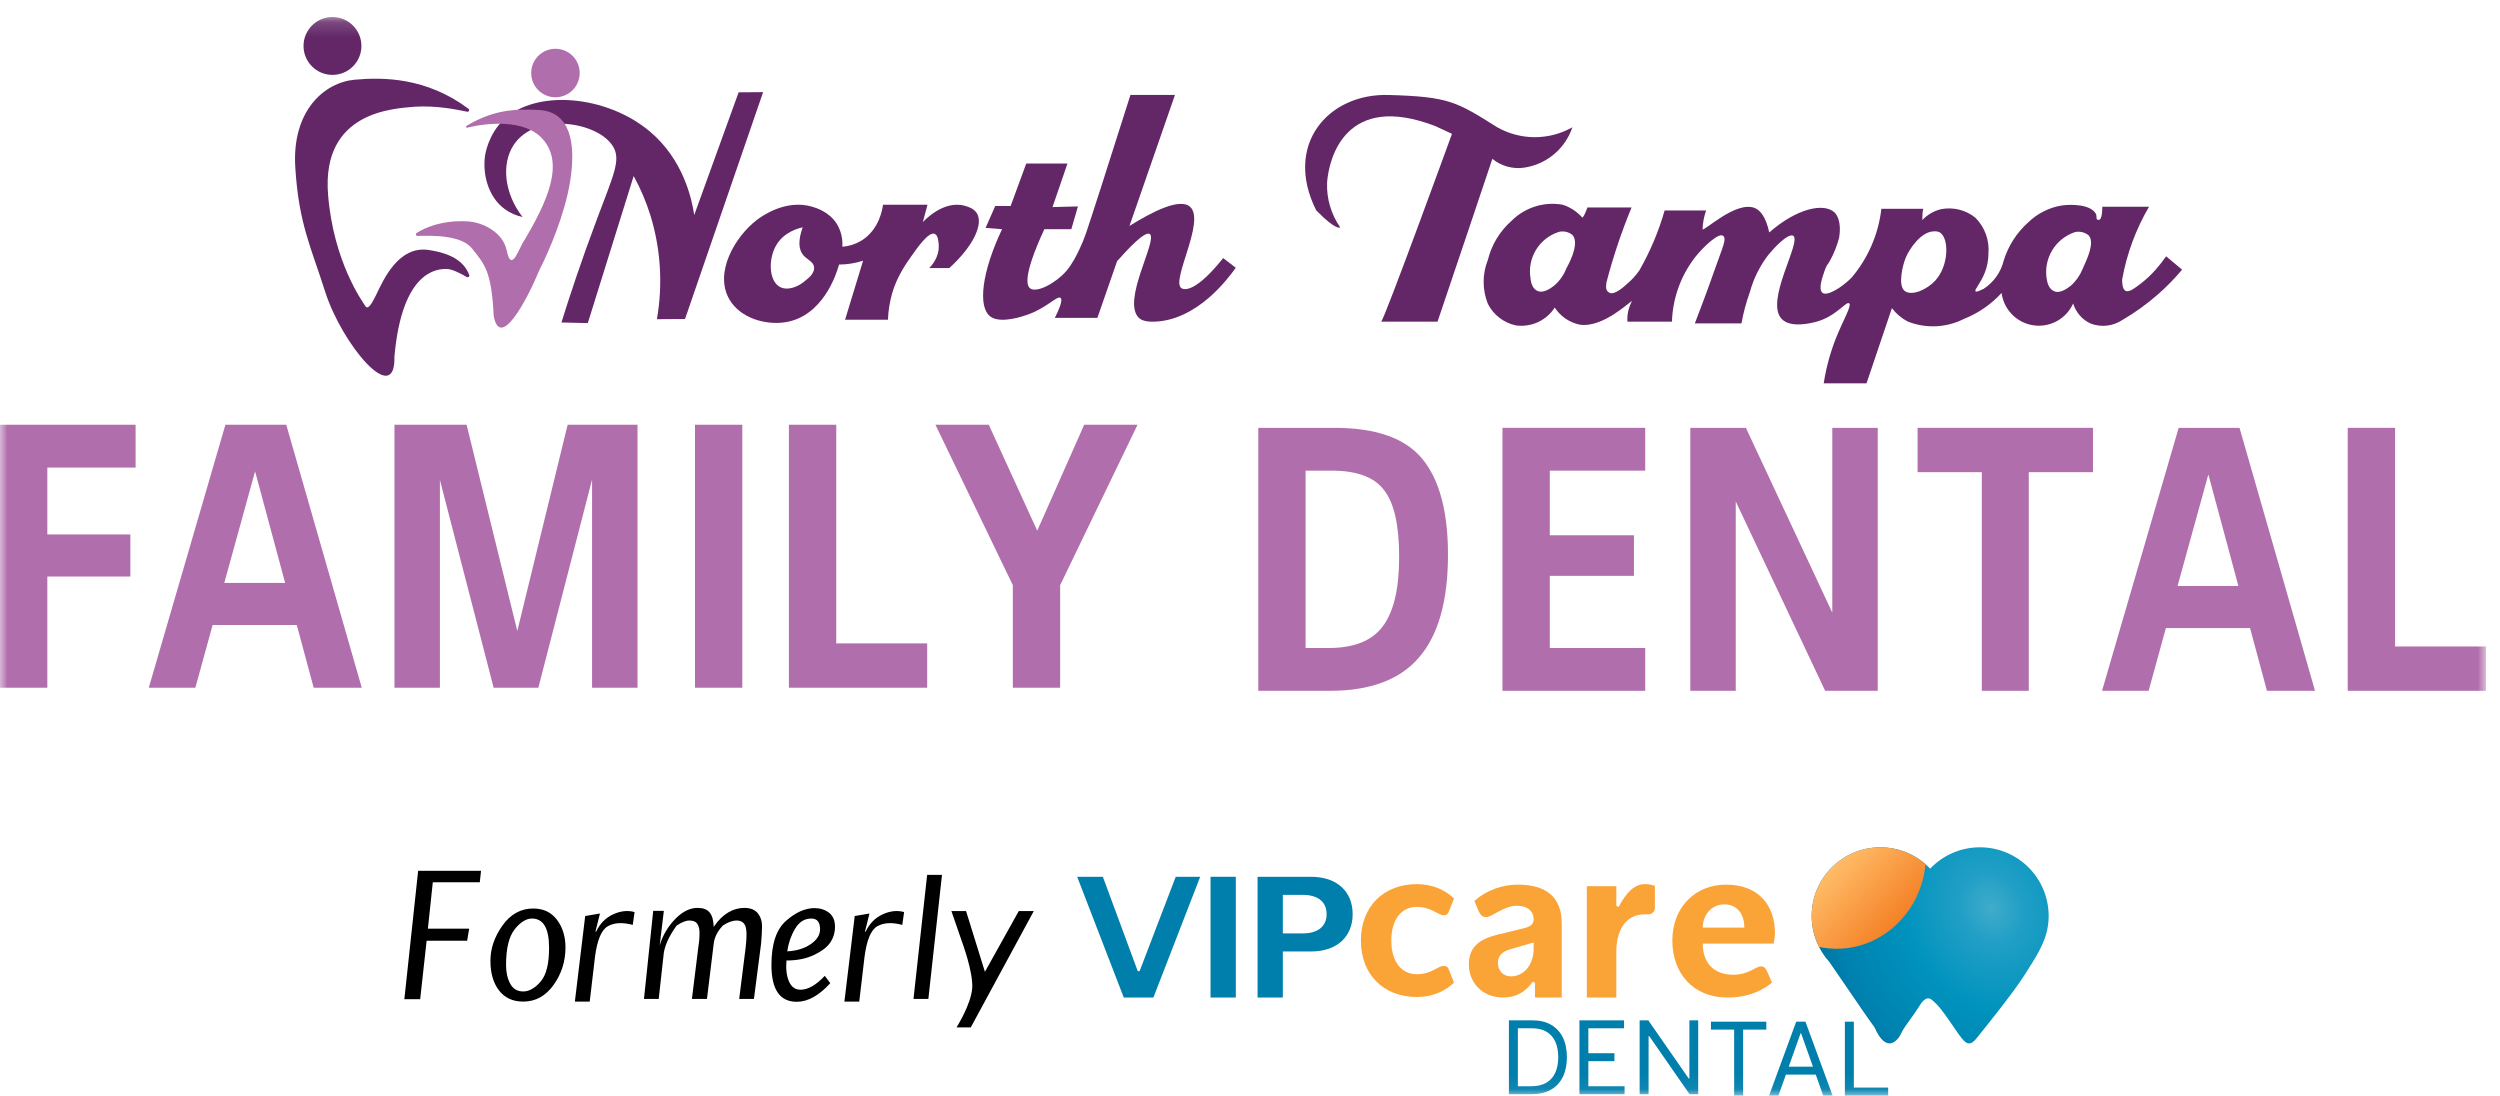 <svg width="171" height="75" viewBox="0 0 171 75" fill="none" xmlns="http://www.w3.org/2000/svg">
<g clip-path="url(#clip0_172_64)">
<mask id="mask0_172_64" style="mask-type:luminance" maskUnits="userSpaceOnUse" x="0" y="1" width="171" height="74">
<path d="M170.04 1.163H0V74.934H170.04V1.163Z" fill="white"/>
</mask>
<g mask="url(#mask0_172_64)">
<path d="M125.13 65.803C124.377 64.97 123.918 63.866 123.918 62.654C123.918 60.059 126.022 57.955 128.618 57.955C129.958 57.955 131.168 58.516 132.023 59.416C132.879 58.516 134.089 57.955 135.429 57.955C138.023 57.955 140.128 60.059 140.128 62.654C140.128 64.166 139.416 65.213 138.518 66.632C137.685 67.946 135.728 70.352 135.237 70.97C134.646 71.717 134.398 71.357 133.742 70.407C133.711 70.362 133.68 70.316 133.646 70.269C133.607 70.211 133.569 70.156 133.532 70.102C132.89 69.174 132.634 68.805 132.15 68.397C131.743 68.055 131.414 68.596 131.214 68.921L131.209 68.93C131.075 69.148 130.881 69.419 130.687 69.688C130.419 70.059 130.153 70.427 130.06 70.646C129.871 71.085 129.07 72.208 128.216 70.269C127.814 69.725 127.131 68.725 126.43 67.697C125.982 67.04 125.525 66.371 125.13 65.803Z" fill="url(#paint0_radial_172_64)"/>
<path d="M124.419 64.767C124.099 64.132 123.918 63.414 123.918 62.654C123.918 60.059 126.022 57.955 128.618 57.955C129.799 57.955 130.877 58.391 131.704 59.11C131.401 62.357 128.797 64.894 125.63 64.894C125.216 64.894 124.811 64.85 124.419 64.767Z" fill="url(#paint1_linear_172_64)"/>
<path d="M104.769 74.843H103.21V69.792H104.838C105.328 69.792 105.747 69.893 106.096 70.095C106.444 70.296 106.711 70.585 106.897 70.961C107.083 71.336 107.176 71.785 107.176 72.308C107.176 72.834 107.082 73.287 106.895 73.667C106.707 74.045 106.434 74.336 106.076 74.54C105.717 74.742 105.282 74.843 104.769 74.843ZM103.822 74.3H104.729C105.147 74.3 105.493 74.22 105.768 74.059C106.042 73.898 106.247 73.668 106.382 73.371C106.516 73.073 106.584 72.719 106.584 72.308C106.584 71.9 106.517 71.549 106.384 71.254C106.251 70.959 106.052 70.732 105.787 70.574C105.523 70.414 105.193 70.335 104.798 70.335H103.822V74.3Z" fill="#007EAC"/>
<path d="M108.033 74.843V69.792H111.081V70.335H108.644V72.041H110.427V72.584H108.644V74.3H111.12V74.843H108.033Z" fill="#007EAC"/>
<path d="M116.157 69.792V74.843H115.565L112.812 70.877H112.763V74.843H112.151V69.792H112.743L115.506 73.768H115.555V69.792H116.157Z" fill="#007EAC"/>
<path d="M117.028 70.425V69.883H120.816V70.425H119.228V74.934H118.616V70.425H117.028Z" fill="#007EAC"/>
<path d="M121.648 74.934H121.006L122.861 69.883H123.493L125.347 74.934H124.705L123.197 70.682H123.157L121.648 74.934ZM121.884 72.961H124.469V73.504H121.884V72.961Z" fill="#007EAC"/>
<path d="M126.189 74.934V69.883H126.802V74.391H129.149V74.934H126.189Z" fill="#007EAC"/>
<path d="M76.866 68.231H78.892L82.093 59.971H80.42L77.95 66.424H77.821L75.435 59.971H73.678L76.866 68.231Z" fill="#007EAC"/>
<path d="M84.529 68.231H82.8V59.971H84.529V68.231Z" fill="#007EAC"/>
<path d="M92.522 62.526C92.522 64.036 91.489 65.082 89.657 65.082H87.746V68.231H86.017V59.971H89.657C91.489 59.971 92.522 61.016 92.522 62.526ZM90.741 62.526C90.741 61.674 90.121 61.21 89.127 61.21H87.746V63.843H89.127C90.121 63.843 90.741 63.378 90.741 62.526Z" fill="#007EAC"/>
<path d="M96.914 68.195C94.642 68.195 93.086 66.67 93.086 64.335C93.086 62 94.642 60.475 96.914 60.475C97.946 60.475 98.836 60.856 99.456 61.459L99.074 62.413C99.027 62.524 98.931 62.603 98.741 62.603C98.375 62.603 97.899 62.031 96.914 62.031C95.865 62.031 95.166 62.873 95.166 64.335C95.166 65.796 95.865 66.638 96.914 66.638C97.899 66.638 98.375 66.066 98.741 66.066C98.931 66.066 99.027 66.145 99.074 66.257L99.456 67.21C98.836 67.813 97.946 68.195 96.914 68.195Z" fill="#FAA336"/>
<path d="M102.82 68.229C101.295 68.229 100.469 67.117 100.469 65.973C100.469 64.845 101.089 64.258 102.455 63.924L104.282 63.479C104.774 63.352 104.901 63.146 104.901 62.891C104.901 62.351 104.52 61.954 103.741 61.954C102.868 61.954 102.042 62.733 101.661 62.733C101.422 62.733 101.279 62.621 101.136 62.32L100.85 61.621C101.676 60.89 102.741 60.509 103.805 60.509C105.775 60.509 106.823 61.367 106.823 63.177V68.229H104.996V67.212L104.838 67.149C104.329 67.879 103.662 68.229 102.82 68.229ZM103.344 66.783C104.25 66.783 104.901 65.973 104.901 64.893V64.464L103.313 64.925C102.677 65.1 102.455 65.449 102.455 65.846C102.455 66.386 102.804 66.783 103.344 66.783Z" fill="#FAA336"/>
<path d="M110.557 68.229H108.54V60.618H110.557V61.97L110.716 62.033C111.256 61.001 111.828 60.475 112.495 60.475C112.797 60.475 113.035 60.522 113.194 60.602V62.097C113.194 62.335 113.003 62.542 112.749 62.542H112.479C111.288 62.542 110.557 63.511 110.557 65.099V68.229Z" fill="#FAA336"/>
<path d="M118.137 68.229C115.802 68.229 114.388 66.561 114.388 64.337C114.388 62.034 115.976 60.509 118.057 60.509C120.234 60.509 121.409 61.859 121.409 63.86C121.409 64.035 121.346 64.369 121.314 64.543H116.469C116.469 65.957 117.311 66.672 118.566 66.672C119.582 66.672 120.122 66.1 120.44 66.1C120.631 66.1 120.742 66.164 120.901 66.513L121.203 67.212C120.52 67.768 119.582 68.229 118.137 68.229ZM117.946 61.859C117.088 61.859 116.469 62.558 116.469 63.447H119.312C119.312 62.542 118.836 61.859 117.946 61.859Z" fill="#FAA336"/>
<path d="M28.601 59.562H32.903L32.817 60.347H29.604L29.268 63.52H32.092L31.953 64.345H29.182L28.74 68.344H27.658L28.601 59.562Z" fill="black"/>
<path d="M37.557 64.834C37.557 63.501 37.168 62.834 36.396 62.828C35.993 62.828 35.591 63.072 35.202 63.567C34.812 64.062 34.614 64.873 34.614 66.008C34.614 66.503 34.707 66.932 34.898 67.282C35.089 67.638 35.386 67.816 35.789 67.816C36.191 67.816 36.587 67.592 36.977 67.143C37.366 66.694 37.557 65.922 37.557 64.834ZM38.679 64.801C38.679 65.757 38.408 66.609 37.867 67.367C37.326 68.126 36.633 68.509 35.789 68.509C35.07 68.509 34.515 68.251 34.126 67.737C33.737 67.229 33.545 66.556 33.545 65.718C33.545 64.88 33.822 64.075 34.37 63.303C34.918 62.531 35.624 62.142 36.475 62.142C37.168 62.142 37.709 62.399 38.098 62.914C38.487 63.435 38.679 64.062 38.679 64.801Z" fill="black"/>
<path d="M41.037 62.484L40.727 63.725H40.773C41.043 63.164 41.432 62.768 41.947 62.537C42.455 62.306 42.943 62.253 43.405 62.386L43.28 63.263C42.587 63.078 42.026 63.105 41.584 63.349C41.142 63.593 40.852 64.286 40.7 65.427L40.337 68.508H39.321L40.027 62.656L41.037 62.484Z" fill="black"/>
<path d="M59.472 62.484L59.162 63.725H59.208C59.479 63.164 59.868 62.768 60.383 62.537C60.891 62.306 61.379 62.253 61.841 62.386L61.716 63.263C61.023 63.078 60.462 63.105 60.02 63.349C59.578 63.593 59.288 64.286 59.136 65.427L58.773 68.508H57.757L58.463 62.656L59.472 62.484Z" fill="black"/>
<path d="M50.982 63.34C50.883 63.089 50.685 62.964 50.388 62.964C50.092 62.964 49.775 63.083 49.438 63.314C49.069 63.709 48.864 64.119 48.818 64.547L48.356 68.328H47.327L47.762 64.818C47.762 64.792 47.769 64.726 47.789 64.614C47.809 64.501 47.815 64.422 47.822 64.363C47.828 64.264 47.855 63.934 47.848 63.815C47.842 63.676 47.855 63.419 47.67 63.155C47.571 63.03 47.4 62.964 47.155 62.964C46.911 62.964 46.614 63.083 46.278 63.314C45.796 63.98 45.506 64.594 45.407 65.154L45.057 68.328H44.048L44.68 62.304H45.407L45.123 64.666C45.341 63.927 45.737 63.314 46.218 62.825C46.7 62.344 47.195 62.1 47.71 62.1C48.468 62.1 48.785 62.495 48.818 63.399C49.419 62.495 50.171 62.1 50.91 62.1C51.332 62.1 51.642 62.225 51.84 62.476C52.038 62.733 52.13 63.036 52.124 63.399C52.117 63.762 52.091 64.145 52.058 64.547L51.569 68.328H50.56L51.002 64.818C51.088 64.086 51.081 63.597 50.982 63.34Z" fill="black"/>
<path d="M56.706 62.432C56.976 62.643 57.114 62.96 57.114 63.376C57.114 63.791 57.002 64.161 56.785 64.477C56.567 64.794 56.191 65.078 55.669 65.322C55.148 65.573 54.522 65.698 53.796 65.698C53.743 66.272 53.802 66.754 53.967 67.13C54.132 67.506 54.39 67.697 54.752 67.697C55.267 67.697 55.821 67.38 56.415 66.747L56.791 67.249C56.019 68.1 55.254 68.522 54.495 68.522C53.34 68.522 52.766 67.684 52.766 66.008C52.766 64.576 53.096 63.573 53.763 62.986C54.422 62.406 55.069 62.115 55.709 62.115C56.099 62.115 56.428 62.221 56.706 62.432ZM56.092 63.56C56.092 63.072 55.894 62.828 55.498 62.828C55.029 62.828 54.66 63.059 54.383 63.527C54.106 63.996 53.928 64.51 53.848 65.071C54.495 65.038 55.029 64.873 55.458 64.576C55.881 64.286 56.092 63.95 56.092 63.56Z" fill="black"/>
<path d="M64.432 59.84L63.5 68.328H62.483L63.417 59.84L64.432 59.84Z" fill="black"/>
<path d="M65.427 70.272C65.427 70.272 66.414 68.719 66.499 67.592C66.58 66.501 65.796 64.404 65.796 64.404L65.075 62.315H66.078L67.369 66.472L69.685 62.315L70.712 62.315L66.401 70.272H65.427Z" fill="black"/>
<path d="M72.514 40.025V47.04H69.277V40.025L63.983 29.053H67.632L70.947 36.299L74.159 29.053H77.808L72.514 40.025Z" fill="#B16EAD"/>
<path d="M63.418 44.008V47.04H53.962V29.053H57.2V44.008H63.418Z" fill="#B16EAD"/>
<path d="M50.775 29.053V47.04H47.538V29.053H50.775Z" fill="#B16EAD"/>
<path d="M43.606 29.053V47.04H40.497V32.804L36.823 47.04H33.765L30.09 32.83V47.04H26.981V29.053H31.915L35.383 43.16L38.827 29.053H43.606Z" fill="#B16EAD"/>
<path d="M21.456 47.04L20.3 42.749H14.544L13.362 47.04H10.176L15.418 29.053H19.58L24.745 47.04H21.456ZM17.448 32.239L15.341 39.871H19.503L17.448 32.239Z" fill="#B16EAD"/>
<path d="M3.238 39.434V47.04H0V29.053H9.276V31.982H3.238V36.556H8.917V39.434H3.238Z" fill="#B16EAD"/>
<path d="M89.303 32.193V44.322H90.897C92.61 44.322 93.834 43.833 94.571 42.857C95.325 41.863 95.702 40.279 95.702 38.103C95.702 35.928 95.359 34.403 94.674 33.529C94.006 32.638 92.815 32.193 91.102 32.193H89.303ZM90.974 47.251H86.066V29.264H91.282C94.126 29.264 96.13 29.975 97.295 31.396C98.46 32.818 99.042 35.002 99.042 37.949C99.042 41.101 98.383 43.439 97.064 44.964C95.762 46.489 93.732 47.251 90.974 47.251Z" fill="#B16EAD"/>
<path d="M112.533 44.322V47.251H102.768V29.264H112.533V32.193H106.006V36.613H111.762V39.388H106.006V44.322H112.533Z" fill="#B16EAD"/>
<path d="M128.438 29.264V47.251H124.841L118.725 34.3V47.251H115.616V29.264H119.419L125.329 41.906V29.264H128.438Z" fill="#B16EAD"/>
<path d="M138.768 32.296V47.251H135.556V32.296H131.163V29.264H143.163V32.296H138.768Z" fill="#B16EAD"/>
<path d="M155.059 47.251L153.904 42.96H148.147L146.966 47.251H143.779L149.021 29.264H153.183L158.348 47.251H155.059ZM151.051 32.45L148.944 40.082H153.107L151.051 32.45Z" fill="#B16EAD"/>
<path d="M170.04 44.219V47.251H160.584V29.264H163.822V44.219H170.04Z" fill="#B16EAD"/>
<path d="M107.551 8.706C106.768 9.149 105.882 9.383 104.982 9.383C104.081 9.383 103.196 9.149 102.412 8.706C99.624 6.958 99.123 6.612 94.973 6.496C90.823 6.38 87.791 9.926 90.027 14.385C91.414 15.811 91.671 15.554 91.671 15.554C91.046 14.655 90.731 13.577 90.772 12.483C90.9 10.787 92.057 6.265 98.185 8.629L99.316 9.155C99.316 9.155 94.729 21.759 94.472 22.003H98.327C98.327 22.003 102.001 11.121 102.078 10.864C102.378 11.111 102.726 11.291 103.1 11.395C103.474 11.499 103.865 11.524 104.249 11.468C105.001 11.358 105.708 11.041 106.291 10.554C106.874 10.066 107.31 9.426 107.551 8.706Z" fill="#632768"/>
<path d="M148.164 17.532C147.942 17.85 147.701 18.154 147.445 18.445C147.12 18.815 146.759 19.151 146.366 19.447C145.903 19.794 145.607 19.999 145.389 19.896C145.17 19.794 145.145 19.293 145.158 19.1C145.474 17.352 146.096 15.673 146.995 14.14H143.796C143.796 14.32 143.796 15.04 143.551 15.04C143.308 15.04 143.461 14.821 143.359 14.629C143.011 13.986 141.74 13.961 141.047 14.05C140.169 14.19 139.356 14.599 138.72 15.22C137.948 15.913 137.377 16.8 137.063 17.789C136.871 18.606 136.37 19.316 135.663 19.768C135.599 19.768 135.213 20.025 135.123 19.922C135.033 19.819 135.483 19.37 135.766 18.637C135.925 18.227 136.008 17.792 136.009 17.352C136.049 16.901 135.988 16.446 135.834 16.019C135.677 15.593 135.432 15.206 135.111 14.886C134.786 14.625 134.409 14.439 134.005 14.339C133.601 14.239 133.18 14.228 132.772 14.307C132.28 14.424 131.833 14.683 131.487 15.053C131.487 14.796 131.487 14.539 131.551 14.282H128.686C128.487 16.021 127.775 17.662 126.644 18.997C125.937 19.704 124.948 20.282 124.652 20.025C124.356 19.768 124.652 18.959 124.806 18.509C124.961 18.059 125.011 18.136 125.166 17.841C125.441 17.342 125.652 16.811 125.796 16.26C125.989 15.053 125.577 14.629 125.475 14.526C124.754 13.858 122.905 14.243 121.016 15.901C120.772 14.757 120.361 14.359 120.001 14.218C118.716 13.742 116.558 15.836 116.455 15.682C116.47 15.244 116.552 14.811 116.699 14.398H113.86C113.451 15.833 112.868 17.214 112.125 18.509C111.887 18.847 111.606 19.153 111.29 19.421C110.995 19.691 110.404 20.192 110.083 20.025C109.761 19.858 109.877 19.524 109.877 19.331C110.332 17.581 110.908 15.863 111.599 14.192H108.579C108.579 14.192 108.374 14.796 108.232 14.886C107.868 14.471 107.397 14.164 106.871 13.999C106.244 13.891 105.601 13.935 104.995 14.127C104.389 14.32 103.838 14.655 103.389 15.104C102.59 15.81 102.025 16.742 101.77 17.776C101.384 18.741 101.384 19.818 101.77 20.783C101.96 21.158 102.231 21.486 102.565 21.741C102.899 21.997 103.286 22.175 103.697 22.26C104.209 22.328 104.729 22.25 105.197 22.034C105.666 21.818 106.063 21.473 106.344 21.04C106.539 21.339 106.792 21.596 107.087 21.797C107.383 21.998 107.715 22.138 108.065 22.209C109.697 22.44 111.573 20.526 111.624 20.603C111.391 21.031 111.284 21.517 111.316 22.003H114.361C114.411 20.427 114.95 18.905 115.903 17.648C116.532 16.838 117.547 15.926 117.843 16.119C118.138 16.312 117.843 16.852 117.29 18.432C116.738 20.012 116.25 21.271 115.928 22.119C115.928 22.119 117.56 22.119 119.115 22.119C119.248 21.389 119.442 20.672 119.693 19.973C119.947 19.041 120.384 18.167 120.978 17.404C121.376 16.928 122.263 15.965 122.648 16.119C123.278 16.505 120.656 20.629 121.89 21.837C122.507 22.453 123.894 22.093 124.164 22.029C125.577 21.669 126.27 20.59 126.477 20.744C126.682 20.898 126.091 21.849 125.577 23.134C125.186 24.128 124.906 25.162 124.742 26.218H127.671L129.406 21.078C129.696 21.456 130.063 21.768 130.485 21.991C131.104 22.236 131.768 22.346 132.432 22.316C133.097 22.285 133.747 22.112 134.34 21.811C135.32 21.421 136.198 20.815 136.909 20.038C136.979 20.588 137.228 21.101 137.614 21.5C138.001 21.898 138.507 22.16 139.055 22.248C139.613 22.336 140.185 22.238 140.683 21.969C141.179 21.699 141.574 21.273 141.804 20.757C141.895 21.058 142.049 21.336 142.254 21.573C142.461 21.81 142.714 22 142.999 22.132C143.354 22.267 143.737 22.315 144.114 22.273C144.492 22.23 144.854 22.098 145.17 21.888C146.034 21.384 146.846 20.799 147.599 20.14C148.194 19.618 148.748 19.051 149.256 18.445L148.164 17.532ZM107.128 18.38C106.956 18.822 106.678 19.215 106.318 19.524C106.125 19.678 105.611 20.076 105.187 19.909C104.763 19.742 104.712 19.228 104.686 19.036C104.574 18.362 104.708 17.67 105.064 17.087C105.421 16.504 105.975 16.069 106.626 15.862C106.786 15.823 106.953 15.821 107.113 15.857C107.273 15.892 107.424 15.964 107.551 16.068C107.988 16.543 107.551 17.622 107.128 18.38ZM132.374 19.19C131.822 19.794 130.794 20.269 130.292 19.909C129.792 19.549 130.138 18.123 130.37 17.584C130.601 17.044 131.398 15.824 132.296 15.824C132.424 15.813 132.552 15.835 132.669 15.888C133.324 16.26 133.324 18.149 132.374 19.19ZM142.447 18.406C142.268 18.844 141.991 19.235 141.637 19.549C141.445 19.691 140.931 20.102 140.507 19.922C140.083 19.742 140.031 19.241 139.993 19.061C139.885 18.386 140.021 17.695 140.377 17.111C140.732 16.527 141.284 16.089 141.933 15.875C142.093 15.84 142.26 15.842 142.42 15.88C142.58 15.917 142.73 15.99 142.858 16.093C143.294 16.569 142.794 17.635 142.447 18.406Z" fill="#632768"/>
<path d="M35.741 14.841C34.503 13.246 34.276 11.232 35.131 9.923C36.63 7.624 40.945 8.329 41.944 10.039C42.475 10.939 41.974 11.953 40.861 14.909C39.748 17.865 38.941 20.328 38.402 22.058L40.206 22.1C41.252 18.747 42.297 15.394 43.343 12.041C43.817 12.904 44.203 13.812 44.495 14.752C45.196 17.045 45.346 19.471 44.932 21.833L46.856 21.821L52.197 6.303L50.523 6.314L47.486 14.706C47.318 13.599 46.742 10.921 44.448 8.992C41.501 6.513 36.68 6.079 34.462 8.184C33.378 9.204 33.185 10.577 33.168 10.713C33.021 11.868 33.348 13.451 34.539 14.312C34.898 14.57 35.307 14.75 35.741 14.841Z" fill="#632768"/>
<path d="M66.815 14.582C66.612 14.258 66.228 14.143 66.025 14.085C64.533 13.643 63.176 15.134 63.12 15.196L63.442 14.002H60.397C60.37 14.232 60.166 15.704 58.906 16.468C58.513 16.703 58.071 16.843 57.615 16.879V16.887C57.657 16.333 57.524 15.78 57.234 15.307C56.702 14.472 55.803 14.212 55.535 14.134C53.723 13.607 52.076 14.809 51.76 15.051C50.3 16.169 48.817 18.639 49.892 20.484C50.649 21.778 52.364 22.235 53.667 22.048C56.307 21.672 57.218 18.665 57.337 18.274C57.353 18.219 57.371 18.159 57.39 18.096C57.949 18.094 58.504 18.005 59.035 17.832L57.803 21.868H60.735C60.76 21.257 60.857 20.651 61.023 20.063C61.341 18.947 61.965 18.05 62.298 17.578C62.784 16.886 63.52 15.842 63.928 15.994C64.174 16.085 64.2 16.579 64.209 16.773C64.252 17.603 63.706 18.189 63.563 18.334H64.932C66.574 16.851 67.282 15.322 66.815 14.582ZM55.085 19.194C54.667 19.583 53.908 19.911 53.367 19.638C52.589 19.244 52.532 17.738 53.091 16.778C53.638 15.839 54.673 15.598 54.904 15.55C54.55 16.529 54.673 17.06 54.881 17.366C55.131 17.74 55.607 17.862 55.675 18.223C55.769 18.727 55.197 19.09 55.085 19.195V19.194Z" fill="#632768"/>
<path d="M84.527 18.315C83.901 19.197 81.919 21.774 79.166 21.992C78.287 22.062 78.005 21.839 77.914 21.755C76.673 20.615 79.233 16.377 78.64 16.006C78.425 15.873 77.833 16.255 76.408 17.868L75.06 21.744H72.15C72.638 20.773 72.649 20.461 72.542 20.376C72.311 20.192 71.601 21.067 70.27 21.529C69.996 21.624 68.466 22.162 67.759 21.663C66.85 21.025 67.16 18.585 68.541 15.678L67.413 15.588L68.075 14.089H69.128L70.195 11.187H73.014L71.993 14.164L73.731 14.119L73.28 15.676H71.435C69.9 18.985 70.266 19.578 70.463 19.725C70.913 20.06 72.219 19.361 72.928 18.546C73.344 18.066 73.642 17.448 73.838 17.04C74.012 16.677 74.164 16.305 74.293 15.924C74.639 14.907 75.786 11.345 77.323 6.493H80.368L77.255 15.456C78.826 14.473 80.694 13.522 81.397 14.141C82.49 15.103 80.056 19.228 80.815 19.714C81.078 19.882 81.905 19.857 83.665 17.653L84.527 18.315Z" fill="#632768"/>
<path d="M30.541 18.397C30.922 18.397 31.514 18.706 31.918 18.945C32.018 19.004 32.138 18.914 32.096 18.805C31.804 18.051 31.123 17.366 29.318 17.098C27.27 16.792 26.233 19.114 25.745 20.136C25.258 21.157 25.093 21.119 24.961 20.894C24.83 20.669 22.806 17.94 22.439 13.301C21.984 7.559 27.022 7.431 28.354 7.3C29.833 7.21 31.125 7.473 31.911 7.633L31.949 7.641C32.077 7.667 32.145 7.516 32.04 7.438C29.193 5.305 26.234 5.267 24.248 5.453C22.175 5.648 19.959 7.576 20.197 11.441C20.434 15.306 21.27 16.888 22.235 19.934C23.382 23.553 27.071 27.944 26.979 24.385C27.509 18.456 29.937 18.397 30.541 18.397Z" fill="#632768"/>
<path d="M22.741 5.123C23.834 5.123 24.721 4.236 24.721 3.143C24.721 2.049 23.834 1.163 22.741 1.163C21.648 1.163 20.761 2.049 20.761 3.143C20.761 4.236 21.648 5.123 22.741 5.123Z" fill="#632768"/>
<path d="M37.992 6.653C38.908 6.653 39.651 5.91 39.651 4.994C39.651 4.078 38.908 3.336 37.992 3.336C37.076 3.336 36.334 4.078 36.334 4.994C36.334 5.91 37.076 6.653 37.992 6.653Z" fill="#B16EAD"/>
<path d="M37.015 9.401C35.812 8.189 33.389 8.375 31.966 8.735C31.892 8.754 31.845 8.646 31.91 8.607C33.59 7.614 34.938 7.411 36.878 7.524C38.983 7.647 39.436 9.73 38.987 12.469C38.627 14.66 37.562 17.166 36.911 18.438C35.958 20.729 34.185 23.931 33.767 21.59C33.616 18.52 33.147 18.083 32.289 16.999C31.549 16.064 29.542 16.109 28.57 16.139C28.448 16.143 28.4 15.998 28.503 15.933C29.897 15.053 31.708 15.056 32.407 15.196C33.05 15.311 34.4 15.864 34.665 17.152C34.996 18.763 35.526 16.861 35.871 16.433C37.389 13.843 38.712 11.11 37.015 9.401Z" fill="#B16EAD"/>
</g>
</g>
<defs>
<radialGradient id="paint0_radial_172_64" cx="0" cy="0" r="1" gradientUnits="userSpaceOnUse" gradientTransform="translate(136.178 62.128) rotate(156.268) scale(18.722 22.622)">
<stop stop-color="#40ACCB"/>
<stop offset="0.11" stop-color="#219FC6"/>
<stop offset="0.316" stop-color="#0093BD"/>
<stop offset="0.576" stop-color="#0080AE"/>
<stop offset="1" stop-color="#003A4E"/>
</radialGradient>
<linearGradient id="paint1_linear_172_64" x1="125.3" y1="59.475" x2="130.023" y2="63.932" gradientUnits="userSpaceOnUse">
<stop stop-color="#FFBB66"/>
<stop offset="1" stop-color="#F37A1F"/>
</linearGradient>
<clipPath id="clip0_172_64">
<rect width="170.902" height="75" fill="white"/>
</clipPath>
</defs>
</svg>
